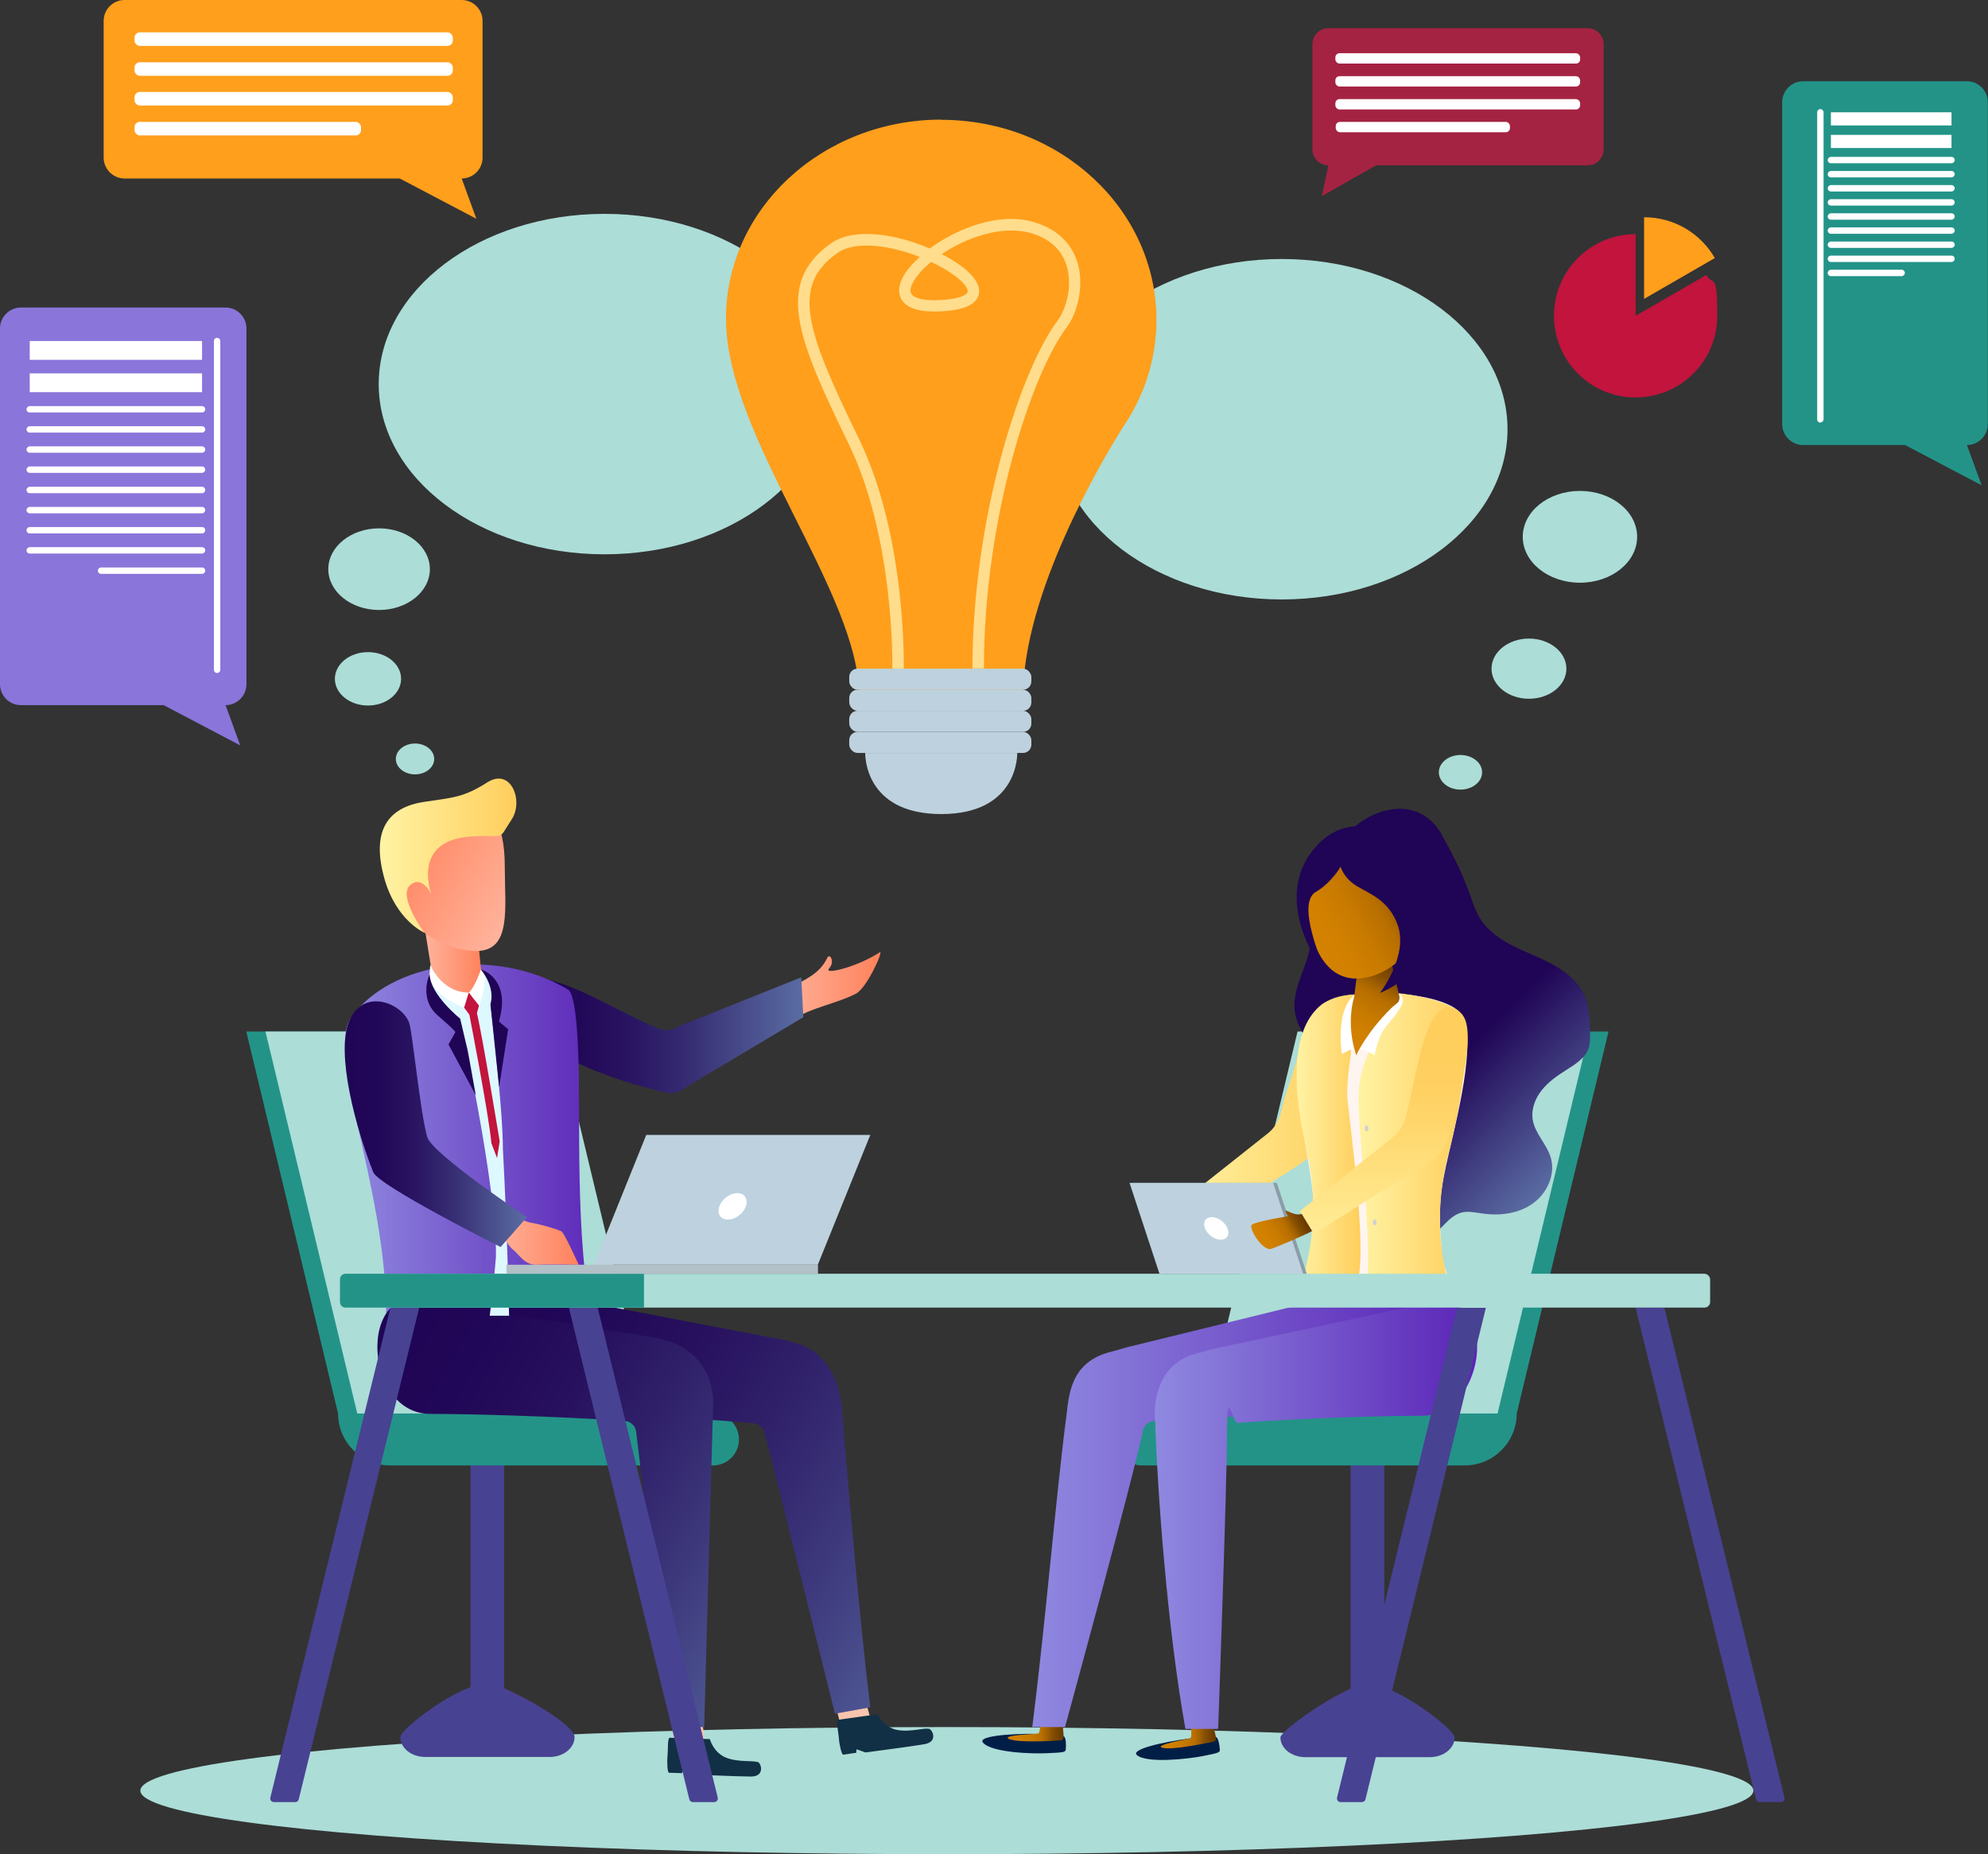<?xml version="1.0" encoding="UTF-8"?><svg id="Layer_1" xmlns="http://www.w3.org/2000/svg" xmlns:xlink="http://www.w3.org/1999/xlink" viewBox="0 0 1056.7 985.7"><rect x="0" y="0" width="1056.7" height="985.7" fill="#333333" stroke="none"/><defs><style>.cls-1{fill:url(#linear-gradient);}.cls-2{fill:#f7c5ae;}.cls-3{fill:#001e46;}.cls-4{fill:#ffdd8c;}.cls-5{fill:#ff9f1c;}.cls-6{fill:#fff;}.cls-7{fill:#fff5f0;}.cls-8{fill:#8a9da8;}.cls-9{fill:#acddd7;}.cls-10{fill:#b2c0c7;}.cls-11{fill:#c2143d;}.cls-12{fill:#bdd2de;}.cls-13{fill:#d1d1d1;}.cls-14{fill:#def8ff;}.cls-15{fill:#113045;}.cls-16{fill:#239388;}.cls-17{fill:#200455;}.cls-18{fill:#a52342;}.cls-19{fill:#8a75da;}.cls-20{fill:#484292;}.cls-21{fill:url(#_ÂÁ_Ï_ÌÌ_È_____ËÂÌÚ_93-2);}.cls-22{fill:url(#_ÂÁ_Ï_ÌÌ_È_____ËÂÌÚ_93-3);}.cls-23{fill:url(#_ÂÁ_Ï_ÌÌ_È_____ËÂÌÚ_10-3);}.cls-24{fill:url(#_ÂÁ_Ï_ÌÌ_È_____ËÂÌÚ_10-4);}.cls-25{fill:url(#_ÂÁ_Ï_ÌÌ_È_____ËÂÌÚ_10-2);}.cls-26{fill:url(#_ÂÁ_Ï_ÌÌ_È_____ËÂÌÚ_86-2);}.cls-27{fill:url(#_ÂÁ_Ï_ÌÌ_È_____ËÂÌÚ_86-4);}.cls-28{fill:url(#_ÂÁ_Ï_ÌÌ_È_____ËÂÌÚ_86-3);}.cls-29{fill:url(#linear-gradient-8);}.cls-30{fill:url(#linear-gradient-9);}.cls-31{fill:url(#linear-gradient-3);}.cls-32{fill:url(#linear-gradient-4);}.cls-33{fill:url(#linear-gradient-2);}.cls-34{fill:url(#linear-gradient-6);}.cls-35{fill:url(#linear-gradient-7);}.cls-36{fill:url(#linear-gradient-5);}.cls-37{fill:url(#_ÂÁ_Ï_ÌÌ_È_____ËÂÌÚ_10);}.cls-38{fill:url(#_ÂÁ_Ï_ÌÌ_È_____ËÂÌÚ_86);}.cls-39{fill:url(#_ÂÁ_Ï_ÌÌ_È_____ËÂÌÚ_93);}.cls-40{fill:url(#linear-gradient-10);}.cls-41{fill:url(#linear-gradient-11);}</style><linearGradient id="_ÂÁ_Ï_ÌÌ_È_____ËÂÌÚ_10" x1="414.1" y1="525.2" x2="468" y2="525.2" gradientTransform="matrix(1, 0, 0, 1, 0, 0)" gradientUnits="userSpaceOnUse"><stop offset="0" stop-color="#ffb39c"/><stop offset="1" stop-color="#ff825c"/></linearGradient><linearGradient id="linear-gradient" x1="427" y1="550.3" x2="278.1" y2="550.3" gradientTransform="matrix(1, 0, 0, 1, 0, 0)" gradientUnits="userSpaceOnUse"><stop offset="0" stop-color="#5a6ca3"/><stop offset=".2" stop-color="#494e8c"/><stop offset=".4" stop-color="#372e74"/><stop offset=".6" stop-color="#2a1663"/><stop offset=".8" stop-color="#220858"/><stop offset="1" stop-color="#200455"/></linearGradient><linearGradient id="_ÂÁ_Ï_ÌÌ_È_____ËÂÌÚ_93" x1="183.3" y1="632.2" x2="322.3" y2="632.2" gradientTransform="matrix(1, 0, 0, 1, 0, 0)" gradientUnits="userSpaceOnUse"><stop offset="0" stop-color="#8f89e0"/><stop offset="1" stop-color="#5b24b7"/></linearGradient><linearGradient id="linear-gradient-2" x1="496.7" y1="848.6" x2="237.3" y2="698.8" gradientTransform="matrix(1, 0, 0, 1, 0, 0)" gradientUnits="userSpaceOnUse"><stop offset="0" stop-color="#5a6ca3"/><stop offset="0" stop-color="#4d5592"/><stop offset=".2" stop-color="#3d387c"/><stop offset=".4" stop-color="#30216a"/><stop offset=".6" stop-color="#27105e"/><stop offset=".8" stop-color="#210757"/><stop offset="1" stop-color="#200455"/></linearGradient><linearGradient id="linear-gradient-3" x1="414.3" y1="848.8" x2="192.7" y2="720.9" xlink:href="#linear-gradient-2"/><linearGradient id="_ÂÁ_Ï_ÌÌ_È_____ËÂÌÚ_10-2" x1="226.1" y1="513.6" x2="256.2" y2="513.6" xlink:href="#_ÂÁ_Ï_ÌÌ_È_____ËÂÌÚ_10"/><linearGradient id="_ÂÁ_Ï_ÌÌ_È_____ËÂÌÚ_10-3" x1="275.2" y1="482" x2="212.2" y2="445.7" xlink:href="#_ÂÁ_Ï_ÌÌ_È_____ËÂÌÚ_10"/><linearGradient id="_ÂÁ_Ï_ÌÌ_È_____ËÂÌÚ_86" x1="201.9" y1="454.9" x2="274.4" y2="454.9" gradientTransform="matrix(1, 0, 0, 1, 0, 0)" gradientUnits="userSpaceOnUse"><stop offset="0" stop-color="#fff3a4"/><stop offset="1" stop-color="#ffce5c"/></linearGradient><linearGradient id="_ÂÁ_Ï_ÌÌ_È_____ËÂÌÚ_10-4" x1="262.2" y1="658.1" x2="307.6" y2="658.1" xlink:href="#_ÂÁ_Ï_ÌÌ_È_____ËÂÌÚ_10"/><linearGradient id="linear-gradient-4" x1="280.1" y1="597.8" x2="183.2" y2="597.8" xlink:href="#linear-gradient"/><linearGradient id="linear-gradient-5" x1="835.3" y1="619.8" x2="687.4" y2="471.9" gradientTransform="matrix(1, 0, 0, 1, 0, 0)" gradientUnits="userSpaceOnUse"><stop offset="0" stop-color="#5a6ca3"/><stop offset=".4" stop-color="#200455"/></linearGradient><linearGradient id="_ÂÁ_Ï_ÌÌ_È_____ËÂÌÚ_86-2" x1="624.3" y1="593.1" x2="716.9" y2="593.1" xlink:href="#_ÂÁ_Ï_ÌÌ_È_____ËÂÌÚ_86"/><linearGradient id="linear-gradient-6" x1="617" y1="923.5" x2="646.4" y2="923.5" gradientTransform="matrix(1, 0, 0, 1, 0, 0)" gradientUnits="userSpaceOnUse"><stop offset="0" stop-color="#d48200"/><stop offset=".2" stop-color="#d18000"/><stop offset=".4" stop-color="#c87a00"/><stop offset=".6" stop-color="#b86f00"/><stop offset=".7" stop-color="#a26100"/><stop offset=".8" stop-color="#864e00"/><stop offset="1" stop-color="#643700"/><stop offset="1" stop-color="#552d00"/></linearGradient><linearGradient id="linear-gradient-7" x1="535.6" y1="920.5" x2="565.4" y2="920.5" xlink:href="#linear-gradient-6"/><linearGradient id="_ÂÁ_Ï_ÌÌ_È_____ËÂÌÚ_93-2" x1="548.7" y1="804.9" x2="771.2" y2="804.9" xlink:href="#_ÂÁ_Ï_ÌÌ_È_____ËÂÌÚ_93"/><linearGradient id="_ÂÁ_Ï_ÌÌ_È_____ËÂÌÚ_93-3" x1="613.9" y1="805.4" x2="783.8" y2="805.4" xlink:href="#_ÂÁ_Ï_ÌÌ_È_____ËÂÌÚ_93"/><linearGradient id="_ÂÁ_Ï_ÌÌ_È_____ËÂÌÚ_86-3" x1="722.2" y1="606.7" x2="779" y2="606.7" xlink:href="#_ÂÁ_Ï_ÌÌ_È_____ËÂÌÚ_86"/><linearGradient id="_ÂÁ_Ï_ÌÌ_È_____ËÂÌÚ_86-4" x1="689" y1="606.3" x2="723.1" y2="606.3" xlink:href="#_ÂÁ_Ï_ÌÌ_È_____ËÂÌÚ_86"/><linearGradient id="linear-gradient-8" x1="712" y1="555.8" x2="738.6" y2="509.6" xlink:href="#linear-gradient-6"/><linearGradient id="linear-gradient-9" x1="695.7" y1="497.8" x2="752.6" y2="465" xlink:href="#linear-gradient-6"/><linearGradient id="linear-gradient-10" x1="735.6" y1="656" x2="735.6" y2="535.5" gradientTransform="matrix(1, 0, 0, 1, 0, 0)" gradientUnits="userSpaceOnUse"><stop offset="0" stop-color="#fff3a4"/><stop offset="0" stop-color="#ffec96"/><stop offset=".3" stop-color="#ffdf7d"/><stop offset=".5" stop-color="#ffd56a"/><stop offset=".7" stop-color="#ffcf5f"/><stop offset="1" stop-color="#ffce5c"/></linearGradient><linearGradient id="linear-gradient-11" x1="668.7" y1="660" x2="692.6" y2="646.2" xlink:href="#linear-gradient-6"/></defs><ellipse class="cls-9" cx="321.3" cy="204.2" rx="120" ry="90.5"/><ellipse class="cls-9" cx="681.3" cy="228.2" rx="120" ry="90.5"/><g id="die"><ellipse class="cls-9" cx="503.3" cy="952" rx="428.7" ry="33.8"/></g><path class="cls-20" d="M268,897.7v-125.2h-17.9v124.5c-15.9,5.8-37.3,23-37.3,26.5h0c0,5.9,5.9,10.6,13.2,10.6h66.2c7.3,0,13.2-4.8,13.2-10.6s-22.7-19.5-37.3-25.9Z"/><path class="cls-20" d="M735.8,897.1v-124.5h-17.9v125.2c-14.6,6.4-37.3,22.7-37.3,25.9,0,5.8,5.9,10.5,13.2,10.5h66.2c7.3,0,13.2-4.7,13.2-10.5h0c0-3.5-21.4-20.7-37.3-26.6Z"/><path class="cls-16" d="M699.9,548.4l-48.8,203.1h-44.2c-7.6,0-13.8,6.2-13.8,13.8s6.2,13.8,13.8,13.8h171.7c15.2,0,27.6-12.4,27.6-27.6h0l48.8-203.1h-155.1Z"/><path class="cls-16" d="M379,751.5h-44.2l-48.8-203.1H130.9l48.8,203.1h0c0,15.2,12.4,27.6,27.6,27.6h171.7c7.6,0,13.8-6.2,13.8-13.8s-6.2-13.8-13.8-13.8Z"/><g id="idea_creation"><g id="armchair_1"><polygon class="cls-9" points="189.9 751.5 345 751.5 296.2 548.4 141.1 548.4 189.9 751.5"/></g><g id="man"><path class="cls-37" d="M419.6,525.3c7.9-4.3,16.1-7.4,20.2-16.2,1.2-2.5,4.2,2.1,.9,5.8-3.3,3.7,15.3-.9,26.9-8.6,2.4-1.6-6.6,18.7-12.5,21.9-10.1,5.4-25.6,7.8-34.1,14.4-8.6,6.7-9.3-13.1-1.3-17.4Z"/><path class="cls-1" d="M288.3,520.3c-10.8-1.4-15.6,17.7-1.5,31.6,14.5,14.3,47.8,24.6,67.1,28.9,3.6,.8,7.4-.1,10.2-2.5l62.9-37.5-1.1-21.2-65,26c-3.2,2.2-7.3,2.6-10.9,1.2-18.1-7.1-44.6-24.2-61.6-26.4Z"/><path class="cls-39" d="M186.7,540.8c-14.8,21.2,24.2,102.1,17.9,175.3-1.5,17.2,15.5,31.3,30.8,35.7,1.9,.5,64.4-13.1,85.5-18.5,3.7-1-.6-15.6-.7-16-14.4-31.2-12-108.5-12.5-143.3-.5-37.1-3.4-46.5-5.8-47.9-39.3-23.4-94.6-14.6-115.2,14.9Z"/><polygon class="cls-2" points="461 907.5 464 918.6 447.9 921.2 444.6 908.6 461 907.5"/><path class="cls-33" d="M447.5,749.6c3.3,38.2,8.6,104.5,15.1,158.1l-18.8,3.4s-30.5-122.8-37.3-148.9c-.7-2.9-2.8-5.2-5.7-5.5-14.8-1.3-72.1-5.9-105-4.9-16.6,.5-72.3-41.1-55.4-57.5,5.3-5.1,64.7-1.5,74.2-1.4l103.1,19.7,8.1,2.3c9.1,3.7,19.9,12.9,21.8,34.7Z"/><polygon class="cls-2" points="373.5 916.9 375 928.2 358.6 928.6 357.1 915.6 373.5 916.9"/><path class="cls-15" d="M445.7,914.3l20.7-2.9s3.1,6.8,10.3,8.3c7.2,1.5,15.7-1.6,17.5-.4,1.8,1.1,4.1,6.8-2.8,8-6.8,1.2-31.4,4.4-31.4,4.4l-4.7-1.7-.2,1.9s-6,.8-6.9,1c-.8,.1-2.2-5.8-2.3-8.8-.2-3-1.8-9.5-.2-9.7Z"/><path class="cls-15" d="M356.4,923.9l20.9,.7s1.9,7.2,8.7,9.9c6.8,2.7,15.8,1.2,17.3,2.6,1.6,1.4,2.8,7.4-4.1,7.4-6.9,0-31.7-1.1-31.7-1.1l-4.4-2.5-.6,1.8s-6.1-.2-6.9-.2c-.9,0-1.1-6.1-.8-9.1,.4-3-.2-9.7,1.4-9.6Z"/><path class="cls-31" d="M379,748.4h0c-1.1,37.6-3.1,114.9-4.7,169.8h-17.4s-15.4-130.7-18.8-157.2c-.4-2.9-2.8-5.2-5.7-5.5-14.8-1.3-70.8-3.8-103.8-3.8s-38-61.2-8.8-61.2l129.4,20.8,8.1,2.3c9.1,3.7,22.4,12.9,21.8,34.7Z"/><path class="cls-14" d="M260.4,699.5h10.2s-.9-44-3.3-89c0-20.3-6.2-73.7-6.6-76.6h0c1.5-5.3,.7-12.6-5.1-18.6-3.3-3.4-24.8,.8-24.8,.8,0,0-3.9,1.4-2.6,5,.8,3.1,3.9,10.4,16.2,20.4,0,0,19.9,89.2,19.2,126.8-.8,9.8-1.9,20.2-3.3,31.2Z"/><path class="cls-25" d="M254.3,501.3l1.9,19.8c.3,2.2-.4,4.4-1.9,6-3.4,3.6-10.9,7.7-23.1-3.4-1.1-1-1.5-2.5-1.2-3.9l-3.8-23.6,28.2,5.1Z"/><path class="cls-23" d="M268.3,460.4c0,22.7,3.8,45.2-15.2,45.2s-45.2-17-45.2-39.7,15.4-41,34.4-41,26,12.9,26,35.5Z"/><path class="cls-38" d="M225.4,495.8s-14.9-6.5-21.1-28.8c-7-25,1.5-37.8,21.3-40.7,15.6-2.3,20.9-2.4,33.5-10.4,12.6-7.9,19.3,10,12.9,19.7-7.9,12.1-2.5,8-21.2,9.1-18.7,1-27.2,11.7-21.6,30.7,0,0-4.8-10.6-11.3-4.7-6.5,5.9,7.5,25,7.5,25Z"/><path class="cls-24" d="M271,643.8s5.8,5.4,11.4,6.3c5.6,.9,14.6,3.7,16.1,4.6,1.5,.9,9.1,17.7,9.1,17.7,0,0-16-.3-22.4,0-6.4,.3-9.5-5.8-12.6-8.1-3.1-2.3-4.7-8.7-9.1-8.7s4-11.5,7.5-11.8Z"/><path class="cls-32" d="M217.5,543.8c-3.7-10.3-24.2-19.1-31.9-.9-7.3,17.4,3.8,57.7,12.8,80.3,2.8,7.2,67.7,39.8,67.7,39.8l14-15.9s-50.4-33.6-53-42.6c-3.6-12.1-7.9-56.1-9.6-60.7Z"/><g><path class="cls-6" d="M228.7,512.9s5.8,14.8,20.5,14.8l-2.5,8s-17.4-5.8-18.4-17.6l.4-5.3Z"/><path class="cls-6" d="M249.2,527.7l5.5,6.9s4.5-10.6,2.4-17.5l-1.5-1.7s-3.2,9.6-6.4,12.3Z"/><path class="cls-11" d="M249.2,527.7l-2.5,8,2.8,3.8s10.3,52.9,11.7,68.3l3,7.9,1.4-8.9s-9.5-58-12.1-68.1l1.1-4.1-5.5-6.9Z"/></g><g><path class="cls-17" d="M228.3,518.1s-6,12.9,4.6,22c10.6,9.1,9.1,8.7,9.1,8.7l-3.6,6.5,14.5,27-4-22.2c-.1-.7-.3-1.3-.4-2l-3.9-16.5s-15.8-12.7-16.2-23.4Z"/><path class="cls-17" d="M255.6,515.4s16.4,4.5,9.6,27.7l4.9,4.1-4.8,30.8-4.6-44s3.1-8.2-5.1-18.6Z"/></g></g><g id="armchair_2"><polygon class="cls-9" points="796 751.5 640.9 751.5 689.7 548.4 844.8 548.4 796 751.5"/></g><g id="woman"><path class="cls-36" d="M766.4,444c5.6,9.8,10.7,19.9,14.5,30.5,1.8,4.9,3.3,10,6.2,14.4,6.3,9.7,17.7,14.5,28.3,19.1,10.6,4.6,21.8,10.4,26.6,20.9,3,6.5,3.1,13.8,3.2,20.9,0,2.3,0,4.7-.6,7-1.7,5.6-7.2,9-12.1,12.1-4.8,3-9.5,6.3-13,10.7-3.5,4.4-5.7,10.1-4.8,15.7,1.2,7.4,7.5,13,9.6,20.2,2.6,8.9-1.9,18.9-9.5,24.3-7.5,5.4-17.4,6.7-26.6,5.4-3.8-.5-7.8-1.5-11.5-.5-4.8,1.3-8.2,5.6-11.7,9.1-.5,.5-1,.9-1.6,1.1-1.3,.3-2.5-.8-3.4-1.9-9-10.7-18.4-22.1-21.1-35.9-1.7-8.6-.6-17.5-1.6-26.2-1-8.7-4.7-18-12.6-21.8-5.6-2.6-12.2-2.1-17.9-4.6-5.6-2.5-9.5-7.6-12.8-12.8-2.6-4.2-5-8.7-5.7-13.6-1.8-11.8,6-22.9,8.1-34.7,3.5-19.6,5-34.3,16.9-56,7.5-13.7,38.4-29.4,53.2-3.5Z"/><path class="cls-26" d="M713.7,534.2s-14.8-13.8-24.4,29c-1.6,7-6,17.7-8.4,28.2-1.1,4.5-3.6,8.6-7.3,11.4l-49.2,39,7.4,12.1s66.3-36.4,69.4-43.5c5.5-12.5,22.9-68.5,12.4-76.4Z"/><path class="cls-7" d="M774.8,537.1c-14.1-11.6-64.8-11.9-72.5-2.3-28.7,36.2,2.4,84.6-4.9,127.9-3,18-23.3,58-19.6,58.8,21.1,4.8,98.1,4.2,100,3.8,15.3-3.8-9.8-42.7-11.2-57.8-2.4-25.5-1.3-33.8,3.7-55.1,5.3-22.9,16.1-65.9,4.5-75.3Z"/><path class="cls-3" d="M646.3,923.5s1.6,0,2.1,6.8c.1,1.6-1.6,1.8-9.4,3.4-7.9,1.5-29.4,3.9-34.7-.6-3.4-2.9,12.4-6.8,29.1-9l12.8-.6Z"/><path class="cls-34" d="M645,917.8l1.4,6.1c.2,1-.4,1.9-1.4,2.1-5.4,1.1-21.6,4.4-26.8,3.3-6.3-1.3,13.5-4.8,14.5-5.1s.3-6.7,.3-6.7l11.9,.3Z"/><path class="cls-3" d="M565.4,923.1s1.6,.3,1.1,7c-.1,1.6-1.8,1.6-9.8,2-8,.4-29.6-.3-34.2-5.6-3-3.4,13.2-4.9,30.1-4.7l12.8,1.3Z"/><path class="cls-35" d="M564.9,917.2l.5,6.2c0,1-.7,1.9-1.7,1.9-5.5,.4-22,1.2-27-.6-6-2.2,14.1-2.8,15.1-3,1.1-.1,1.3-6.6,1.3-6.6l11.8,2Z"/><path class="cls-21" d="M566.9,752.2c-5.4,41.1-11.2,110.6-18.2,166h17.4s36-131.4,41.3-157.2c.6-2.9,2.8-5.2,5.7-5.5,14.8-1.3,64.7-3.8,97.7-3.8s70-43,58.6-59.7c-1.5-2.1-75.3,2.5-81.6,2.5l-88.8,21.8-8.1,2.3c-22.3,5.2-22.7,24-24,33.4Z"/><path class="cls-22" d="M614,754.5c1.1,37.6,6.5,111.4,16.1,164.7h17.4s4.7-130.7,4.7-157.2,2.8-5.2,5.7-5.5c14.8-1.3,64.9-3.8,97.8-3.8s41.6-61.2,8.8-61.2l-120.7,25.9-8.1,2.3c-24.7,6.5-21.8,34.7-21.8,34.7Z"/><path class="cls-28" d="M743.4,528s3.5,2.7-3,10.8c-6.5,8.1-15.4,20.8-17.9,37.8-2.5,17,8.1,86,3.6,106.6,0,0,37.2,3,45,2,0,0-11.9-29.7-1.4-70.9,10.5-41.2,12.2-72.9,4-77.8-7.2-4.4-18.3-7-30.4-8.5Z"/><path class="cls-27" d="M720,528.7s-4,9.4-1.9,31.4c0,0-2.6,16.6-1.9,24,1.9,19.1,11.1,84.5,4.8,98.8l-30,.9s13.1-32.1,3.4-73c-7.4-31.2-8.3-62.2,6.7-75.5,4.7-4.1,11-6.3,19-6.6Z"/><path class="cls-6" d="M720.9,561l-1.9-3.6-5.7,2.9s-3.9-22.6,6.7-31.6c0,0-4.8,14.8,1,32.3Z"/><path class="cls-6" d="M720.9,561l3-3.5,6.8,3.5s1.3-9.7,6.7-16.1c5.4-6.4,11.7-13.6,6-16.9,0,0,1.5,3.5-2.1,6.3-3.6,2.9-17.2,17.2-20.4,26.7Z"/><path class="cls-13" d="M731.7,649.9c0,.9-.5,1.6-1,1.6s-1-.7-1-1.6,.5-1.6,1-1.6,1,.7,1,1.6Z"/><path class="cls-13" d="M727.4,599.9c0,.9-.5,1.6-1,1.6s-1-.7-1-1.6,.5-1.6,1-1.6,1,.7,1,1.6Z"/><g><path class="cls-29" d="M743.5,532.1c.4-.8,.5-1.6,.3-2.5l-4.6-19.6-16.5-3.6-2.9,23.7s-4.7,13.5,1.1,31c0,0,5-11.8,19.1-25.6,.9-.7,1.7-1.4,2.7-2.2,.3-.3,.6-.6,.8-1h0Z"/><path class="cls-30" d="M694.9,487.3c3.5,20.9,12.8,35.5,30.4,32.6,17.6-3,34.2-21.5,30.6-42.4-3.5-20.9-18.1-36.3-35.6-33.4-17.6,3-28.9,22.3-25.4,43.3Z"/><path class="cls-17" d="M712.5,460.9s-4.7,8.4-13.1,13.3c-10.6,6.2,3.4,37.7,6.1,45.2,0,0-29.7-36.7-8.9-65.7,19.1-26.6,47.5-10.3,54.1,.6,6.6,10.9,24.4,56.1-17.2,73.6,0,0,15.3-19.7,9.4-36.2-4.5-12.4-13.6-16-21.2-20.3-7.6-4.4-9.1-10.6-9.1-10.6Z"/></g><path class="cls-40" d="M777.6,539.8s-13.9-19.2-23.5,23.7c-1.6,7-4.2,19.3-6.7,29.9-1.1,4.6-3.6,8.6-7.3,11.5l-49.2,39,7.4,12.1,62.8-39.3c4.3-2.7,7.5-7,8.9-11.9,5.4-18.8,14.8-55.9,7.5-65Z"/></g><g id="table"><rect class="cls-9" x="180.7" y="677.2" width="728.3" height="18" rx="3" ry="3"/><path class="cls-20" d="M156.9,958.1h-11.3c-1.3,0-2.2-1.2-1.9-2.4l63.8-260.4h15.3l-64,261.3c-.2,.9-1,1.5-1.9,1.5Z"/><path class="cls-20" d="M368.3,958.1h11.3c1.3,0,2.2-1.2,1.9-2.4l-63.8-260.4h-15.3l64,261.3c.2,.9,1,1.5,1.9,1.5Z"/><path class="cls-20" d="M723.9,958.1h-11.3c-1.3,0-2.2-1.2-1.9-2.4l63.8-260.4h15.3l-64,261.3c-.2,.9-1,1.5-1.9,1.5Z"/><path class="cls-20" d="M935.3,958.1h11.3c1.3,0,2.2-1.2,1.9-2.4l-63.8-260.4h-15.3l64,261.3c.2,.9,1,1.5,1.9,1.5Z"/><path class="cls-16" d="M183.7,677.2h158.6v18H183.7c-1.7,0-3-1.3-3-3v-12c0-1.7,1.3-3,3-3Z"/></g><g id="thoughts"><g><ellipse class="cls-9" cx="776.3" cy="410.6" rx="11.5" ry="9.2"/><ellipse class="cls-9" cx="812.7" cy="355.5" rx="19.9" ry="16"/><ellipse class="cls-9" cx="839.8" cy="285.4" rx="30.4" ry="24.4"/></g><g><ellipse class="cls-9" cx="220.6" cy="403.5" rx="10.2" ry="8.2"/><ellipse class="cls-9" cx="195.6" cy="360.9" rx="17.6" ry="14.2"/><ellipse class="cls-9" cx="201.5" cy="302.6" rx="27" ry="21.7"/></g></g><g id="bulb"><g><path class="cls-5" d="M500.3,63.6c-63.2,0-114.8,47.6-114.4,106.4,.4,62.7,70.8,145,70.8,200.1h87.1c0-54.4,41.5-124.6,53.3-143.3,11.1-16.4,17.6-35.9,17.6-56.7,0-58.8-51.2-106.4-114.4-106.4Z"/><path class="cls-4" d="M480.3,355.6l-6-.2c0-.7,1.4-68.7-23.2-119.4-26.9-55.3-39.6-85.1-9.6-106.5,12.3-8.8,34.8-5.1,52.7,2.6,14.5-10.6,36.4-19.3,54.7-14.2,15,4.2,21,13.5,23.5,20.6,4.3,12.7,.4,27.8-5.4,35.5-18.5,24.5-44.1,101.2-44,181.4h-6.1c0-81.5,26.2-159.8,45.3-185,4.2-5.6,8.4-18.5,4.5-29.9-2.8-8.3-9.3-14-19.3-16.7-14.9-4.1-33.6,2.4-46.8,11.3,3.6,1.9,6.9,3.8,9.7,5.9,10,7.2,10.8,12.7,9.8,16-1.6,5.4-8.8,8.2-21.7,8.6-10.5,.3-17.1-2-19.5-7-1.5-3.1-2-8.6,4.7-16.6,1.5-1.8,3.3-3.6,5.3-5.4-15.6-6.1-34.2-8.9-43.8-2.1-24.9,17.7-16.6,41.2,11.5,98.9,25.3,52,23.8,121.5,23.8,122.2Zm14.7-216.4c-2.7,2.2-5,4.4-6.8,6.7-3.5,4.2-5,8-3.9,10.1,.6,1.2,3.1,3.9,13.9,3.6,14.5-.5,16-3.9,16.1-4.3,.4-1.2-.8-4.5-7.6-9.3-3.2-2.3-7.3-4.6-11.7-6.7Z"/><g><rect class="cls-12" x="451.4" y="355.5" width="96.8" height="11.2" rx="4.4" ry="4.4"/><rect class="cls-12" x="451.4" y="366.7" width="96.8" height="11.2" rx="4.4" ry="4.4"/><rect class="cls-12" x="451.4" y="377.9" width="96.8" height="11.2" rx="4.4" ry="4.4"/><rect class="cls-12" x="451.4" y="389.1" width="96.8" height="11.2" rx="4.4" ry="4.4"/><path class="cls-12" d="M540.6,400.3h-80.7s-1.1,32.5,40.4,32.5,40.4-32.5,40.4-32.5Z"/></g></g></g><g id="laptop"><polygon class="cls-12" points="434.7 672.4 315.7 672.4 343.5 603.4 462.6 603.4 434.7 672.4"/><rect class="cls-10" x="269.2" y="672.4" width="165.6" height="4.8"/><ellipse class="cls-6" cx="389.6" cy="640.9" rx="8.4" ry="5.9" transform="translate(-320.6 399.6) rotate(-39.9)"/></g><g id="tablet"><polygon class="cls-8" points="694.6 677.2 618.3 677.2 602.4 628.9 678.7 628.9 694.6 677.2"/><polygon class="cls-12" points="692.7 677.2 616.3 677.2 600.4 628.9 676.7 628.9 692.7 677.2"/><path class="cls-6" d="M652.5,653.1c1.3,3.3-.3,6-3.6,6s-7.1-2.7-8.4-6c-1.3-3.3,.3-6,3.6-6s7.1,2.7,8.4,6Z"/><path class="cls-41" d="M697.4,654.5c-3.2,1.9-20.1,9.1-21.9,9.5-4.8,.9-11.8-11.1-10.2-12.8,1.5-1.7,19.3-4.6,19.3-4.6,0,0-2-3.2-1.1-3,.9,.2,4.8,2.5,7.4,2,.3,0,.6-.1,1-.2l5.6,9.2Z"/></g><g id="icon"><g><path class="cls-5" d="M245.4,0H66.2c-6.1,0-11.1,5-11.1,11.1V83.8c0,6.1,5,11.1,11.1,11.1H212.5l40.7,21.4-7.8-21.4c6.1,0,11.1-5,11.1-11.1V11.1c0-6.1-5-11.1-11.1-11.1Z"/><path class="cls-19" d="M120,163.5H11.1c-6.1,0-11.1,5-11.1,11.1v189.2c0,6.1,5,11.1,11.1,11.1H87l40.7,21.4-7.8-21.4c6.1,0,11.1-5,11.1-11.1V174.6c0-6.1-5-11.1-11.1-11.1Z"/><path class="cls-16" d="M1045.5,43.2h-87.1c-6.1,0-11.1,5-11.1,11.1V225.5c0,6.1,5,11.1,11.1,11.1h54.2l40.7,21.4-7.8-21.4c6.1,0,11.1-5,11.1-11.1V54.3c0-6.1-5-11.1-11.1-11.1Z"/><rect class="cls-6" x="71.5" y="17.2" width="169.2" height="7.2" rx="2.8" ry="2.8"/><rect class="cls-6" x="71.5" y="33.1" width="169.2" height="7.2" rx="2.8" ry="2.8"/><rect class="cls-6" x="71.5" y="48.9" width="169.2" height="7.2" rx="2.8" ry="2.8"/><rect class="cls-6" x="71.5" y="64.8" width="120.4" height="7.2" rx="2.8" ry="2.8"/></g><g><path class="cls-18" d="M706.1,15h137.8c4.7,0,8.5,3.8,8.5,8.5v55.9c0,4.7-3.8,8.5-8.5,8.5h-112.5l-28.8,16.4,3.5-16.4c-4.7,0-8.5-3.8-8.5-8.5V23.5c0-4.7,3.8-8.5,8.5-8.5Z"/><rect class="cls-6" x="709.7" y="28.2" width="130.1" height="5.5" rx="2.2" ry="2.2" transform="translate(1549.6 62) rotate(-180)"/><rect class="cls-6" x="709.7" y="40.4" width="130.1" height="5.5" rx="2.2" ry="2.2" transform="translate(1549.6 86.4) rotate(-180)"/><rect class="cls-6" x="709.7" y="52.6" width="130.1" height="5.5" rx="2.2" ry="2.2" transform="translate(1549.6 110.8) rotate(-180)"/><rect class="cls-6" x="710.1" y="64.8" width="92.6" height="5.5" rx="2.2" ry="2.2" transform="translate(1512.7 135.1) rotate(180)"/></g><g><path class="cls-11" d="M907,146.2l-37.6,21.7v-43.4c-24,0-43.4,19.4-43.4,43.4s19.4,43.4,43.4,43.4,43.4-19.4,43.4-43.4-2.1-15.3-5.8-21.7Z"/><path class="cls-5" d="M911.5,137.2c-7.5-13-21.5-21.7-37.6-21.7v43.4l37.6-21.7Z"/></g><g><path class="cls-6" d="M967.6,224.7c-1,0-1.7-.8-1.7-1.7V59.7c0-1,.8-1.7,1.7-1.7s1.7,.8,1.7,1.7V222.9c0,1-.8,1.7-1.7,1.7Z"/><rect class="cls-6" x="973.2" y="59.7" width="64.1" height="7"/><rect class="cls-6" x="973.2" y="71.7" width="64.1" height="7"/><path class="cls-6" d="M1037.3,86.8h-64.1c-1,0-1.7-.8-1.7-1.7s.8-1.7,1.7-1.7h64.1c1,0,1.7,.8,1.7,1.7s-.8,1.7-1.7,1.7Z"/><path class="cls-6" d="M1037.3,94.3h-64.1c-1,0-1.7-.8-1.7-1.7s.8-1.7,1.7-1.7h64.1c1,0,1.7,.8,1.7,1.7s-.8,1.7-1.7,1.7Z"/><path class="cls-6" d="M1037.3,101.8h-64.1c-1,0-1.7-.8-1.7-1.7s.8-1.7,1.7-1.7h64.1c1,0,1.7,.8,1.7,1.7s-.8,1.7-1.7,1.7Z"/><path class="cls-6" d="M1037.3,109.3h-64.1c-1,0-1.7-.8-1.7-1.7s.8-1.7,1.7-1.7h64.1c1,0,1.7,.8,1.7,1.7s-.8,1.7-1.7,1.7Z"/><path class="cls-6" d="M1037.3,116.8h-64.1c-1,0-1.7-.8-1.7-1.7s.8-1.7,1.7-1.7h64.1c1,0,1.7,.8,1.7,1.7s-.8,1.7-1.7,1.7Z"/><path class="cls-6" d="M1037.3,124.3h-64.1c-1,0-1.7-.8-1.7-1.7s.8-1.7,1.7-1.7h64.1c1,0,1.7,.8,1.7,1.7s-.8,1.7-1.7,1.7Z"/><path class="cls-6" d="M1037.3,131.8h-64.1c-1,0-1.7-.8-1.7-1.7s.8-1.7,1.7-1.7h64.1c1,0,1.7,.8,1.7,1.7s-.8,1.7-1.7,1.7Z"/><path class="cls-6" d="M1037.3,139.3h-64.1c-1,0-1.7-.8-1.7-1.7s.8-1.7,1.7-1.7h64.1c1,0,1.7,.8,1.7,1.7s-.8,1.7-1.7,1.7Z"/><path class="cls-6" d="M1010.8,146.8h-37.6c-1,0-1.7-.8-1.7-1.7s.8-1.7,1.7-1.7h37.6c1,0,1.7,.8,1.7,1.7s-.8,1.7-1.7,1.7Z"/></g><g><path class="cls-6" d="M115.4,357.8c-1,0-1.7-.8-1.7-1.7V181.3c0-1,.8-1.7,1.7-1.7s1.7,.8,1.7,1.7v174.8c0,1-.8,1.7-1.7,1.7Z"/><rect class="cls-6" x="15.8" y="181.3" width="91.6" height="10" transform="translate(123.2 372.6) rotate(180)"/><rect class="cls-6" x="15.8" y="198.5" width="91.6" height="10" transform="translate(123.2 407) rotate(180)"/><path class="cls-6" d="M107.4,219.3H15.8c-1,0-1.7-.8-1.7-1.7s.8-1.7,1.7-1.7H107.4c1,0,1.7,.8,1.7,1.7s-.8,1.7-1.7,1.7Z"/><path class="cls-6" d="M107.4,230H15.8c-1,0-1.7-.8-1.7-1.7s.8-1.7,1.7-1.7H107.4c1,0,1.7,.8,1.7,1.7s-.8,1.7-1.7,1.7Z"/><path class="cls-6" d="M107.4,240.7H15.8c-1,0-1.7-.8-1.7-1.7s.8-1.7,1.7-1.7H107.4c1,0,1.7,.8,1.7,1.7s-.8,1.7-1.7,1.7Z"/><path class="cls-6" d="M107.4,251.4H15.8c-1,0-1.7-.8-1.7-1.7s.8-1.7,1.7-1.7H107.4c1,0,1.7,.8,1.7,1.7s-.8,1.7-1.7,1.7Z"/><path class="cls-6" d="M107.4,262.2H15.8c-1,0-1.7-.8-1.7-1.7s.8-1.7,1.7-1.7H107.4c1,0,1.7,.8,1.7,1.7s-.8,1.7-1.7,1.7Z"/><path class="cls-6" d="M107.4,272.9H15.8c-1,0-1.7-.8-1.7-1.7s.8-1.7,1.7-1.7H107.4c1,0,1.7,.8,1.7,1.7s-.8,1.7-1.7,1.7Z"/><path class="cls-6" d="M107.4,283.6H15.8c-1,0-1.7-.8-1.7-1.7s.8-1.7,1.7-1.7H107.4c1,0,1.7,.8,1.7,1.7s-.8,1.7-1.7,1.7Z"/><path class="cls-6" d="M107.4,294.3H15.8c-1,0-1.7-.8-1.7-1.7s.8-1.7,1.7-1.7H107.4c1,0,1.7,.8,1.7,1.7s-.8,1.7-1.7,1.7Z"/><path class="cls-6" d="M107.4,305.1H53.7c-1,0-1.7-.8-1.7-1.7s.8-1.7,1.7-1.7h53.7c1,0,1.7,.8,1.7,1.7s-.8,1.7-1.7,1.7Z"/></g></g></g></svg>